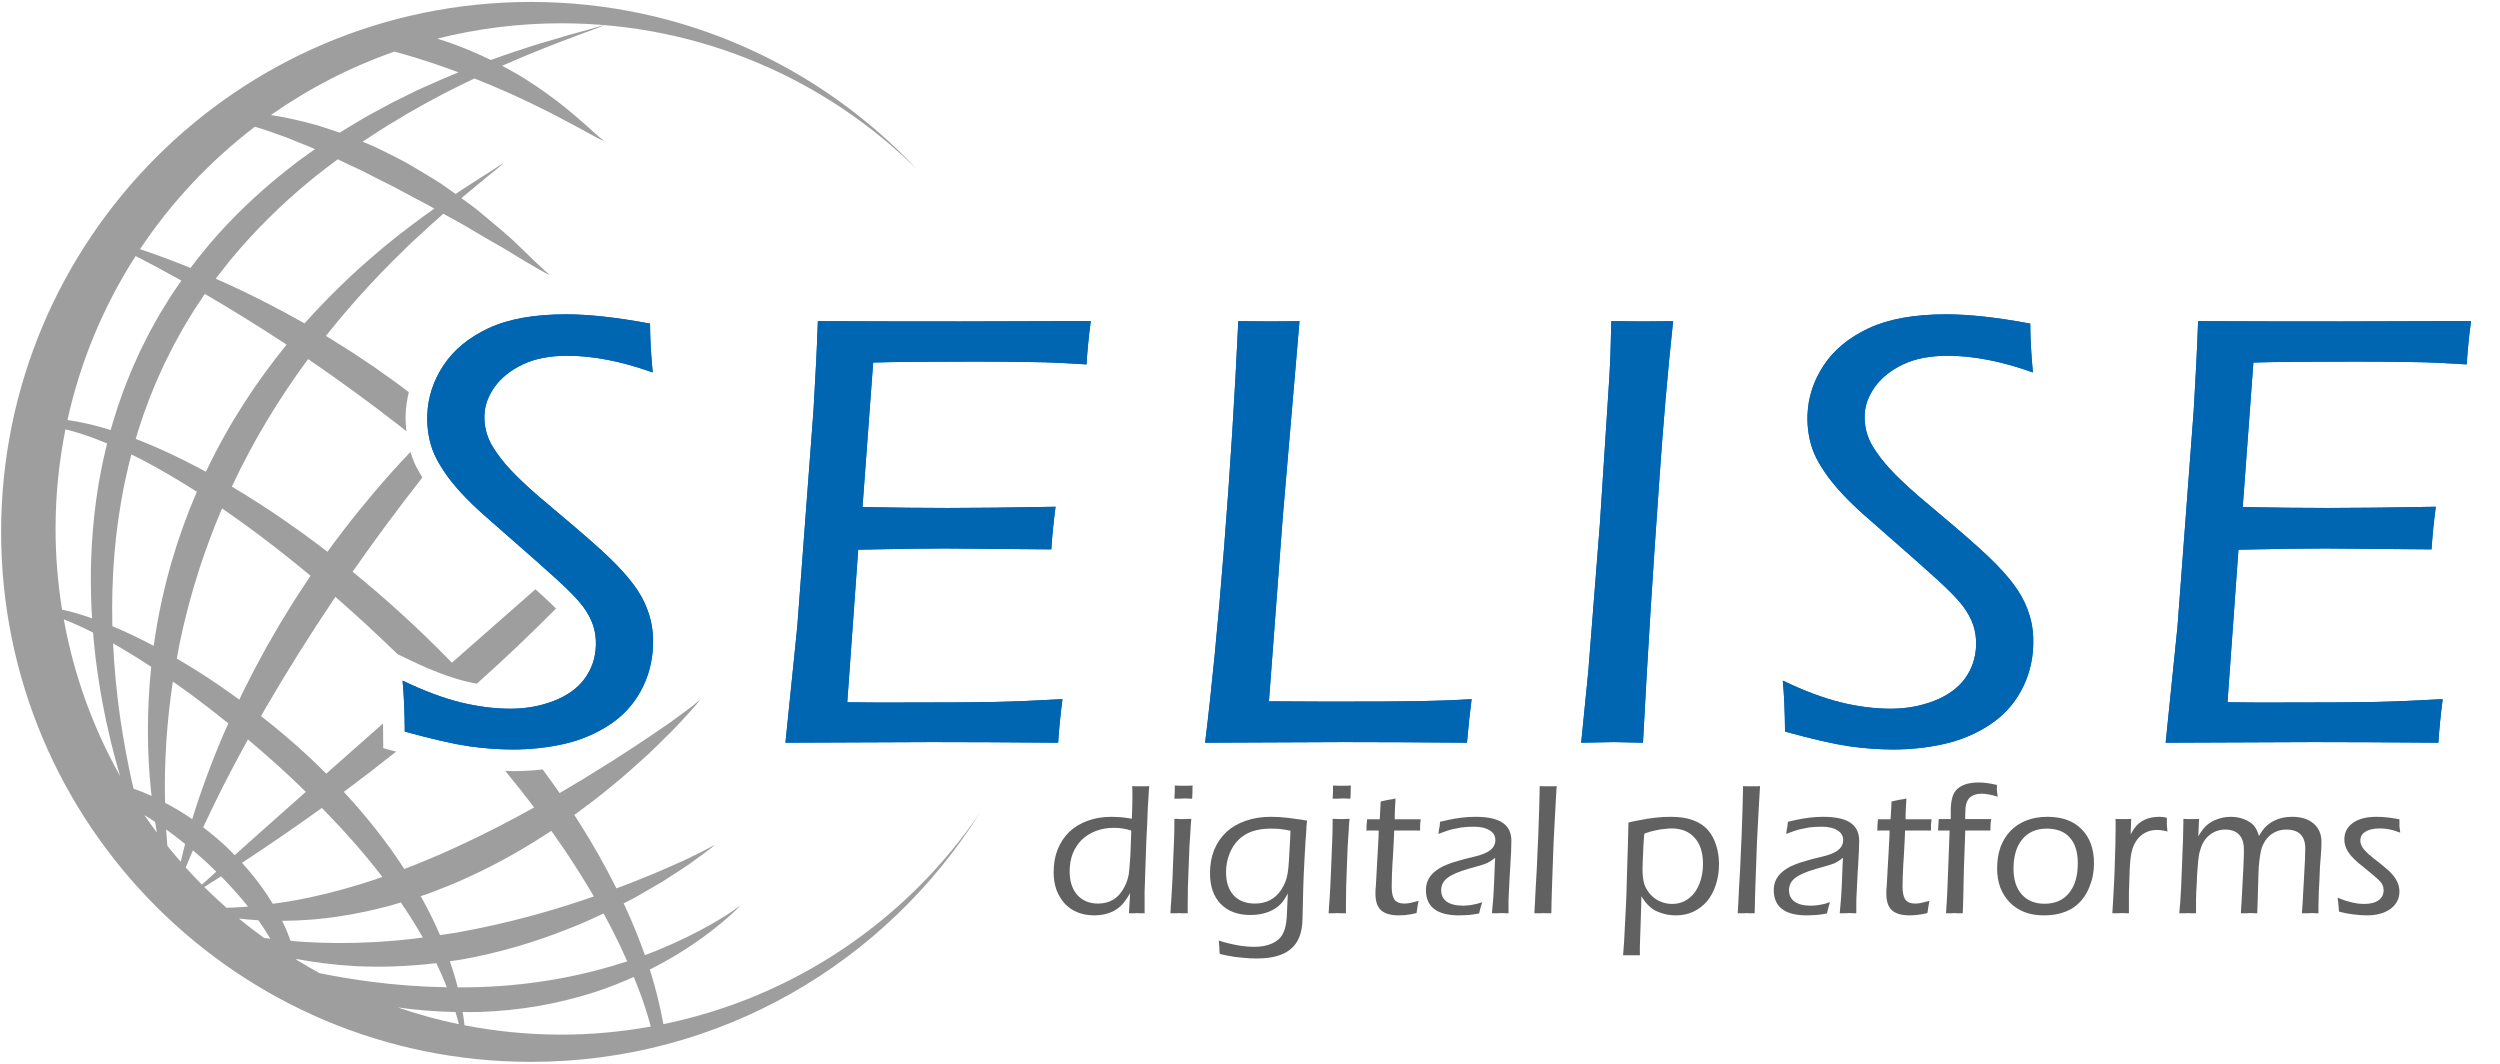 <svg xmlns="http://www.w3.org/2000/svg" width="94" height="40" viewBox="0 0 94 40" fill="none"><path d="M42.535 31.228C42.392 31.185 42.277 31.158 42.191 31.149C42.11 31.134 42.005 31.127 41.876 31.127C41.627 31.127 41.4 31.168 41.194 31.249C40.994 31.326 40.819 31.436 40.671 31.579C40.528 31.722 40.415 31.895 40.334 32.095C40.258 32.296 40.219 32.521 40.219 32.769C40.219 33.137 40.315 33.431 40.506 33.651C40.702 33.866 40.963 33.974 41.288 33.974C41.732 33.974 42.06 33.771 42.27 33.364C42.356 33.207 42.413 33.042 42.442 32.87C42.452 32.798 42.459 32.729 42.464 32.662C42.473 32.59 42.48 32.504 42.485 32.404C42.495 32.298 42.502 32.174 42.507 32.031C42.511 31.883 42.519 31.698 42.528 31.479L42.535 31.228ZM43.188 29.894C43.178 30.038 43.169 30.188 43.159 30.346C43.154 30.499 43.147 30.68 43.138 30.891C43.128 31.096 43.116 31.342 43.102 31.629C43.092 31.911 43.08 32.255 43.066 32.662C43.061 32.839 43.056 32.996 43.051 33.135C43.047 33.273 43.042 33.398 43.037 33.508C43.037 33.618 43.037 33.72 43.037 33.816C43.037 33.907 43.037 33.995 43.037 34.081V34.339H42.951C42.908 34.339 42.87 34.339 42.836 34.339C42.803 34.335 42.774 34.332 42.75 34.332C42.727 34.332 42.695 34.335 42.657 34.339C42.624 34.339 42.586 34.339 42.542 34.339H42.449L42.492 33.579C42.468 33.622 42.444 33.663 42.421 33.701C42.397 33.739 42.373 33.775 42.349 33.809C42.22 34.01 42.053 34.163 41.847 34.268C41.642 34.368 41.407 34.418 41.144 34.418C40.915 34.418 40.705 34.38 40.513 34.303C40.327 34.227 40.167 34.117 40.033 33.974C39.904 33.83 39.801 33.661 39.725 33.465C39.653 33.264 39.617 33.042 39.617 32.798C39.617 32.478 39.667 32.191 39.768 31.938C39.873 31.679 40.019 31.459 40.205 31.278C40.396 31.096 40.626 30.958 40.893 30.862C41.161 30.762 41.46 30.712 41.79 30.712C41.857 30.712 41.916 30.714 41.969 30.719C42.026 30.719 42.084 30.721 42.141 30.726C42.198 30.731 42.258 30.738 42.32 30.747C42.387 30.757 42.466 30.769 42.557 30.783C42.566 30.625 42.571 30.494 42.571 30.389C42.576 30.279 42.578 30.155 42.578 30.016V29.751L42.571 29.557L42.672 29.564H42.901H43.123L43.209 29.557L43.188 29.894Z" fill="#616161"></path><path d="M44.794 30.79C44.785 30.876 44.778 30.953 44.773 31.02C44.773 31.082 44.77 31.134 44.766 31.177C44.751 31.364 44.737 31.581 44.723 31.83C44.713 32.074 44.704 32.327 44.694 32.59C44.684 32.848 44.675 33.104 44.665 33.357C44.661 33.606 44.658 33.825 44.658 34.017V34.339H44.558C44.515 34.339 44.474 34.339 44.436 34.339C44.403 34.335 44.369 34.332 44.336 34.332C44.312 34.332 44.281 34.335 44.242 34.339C44.204 34.339 44.159 34.339 44.106 34.339H44.006C44.015 34.249 44.02 34.17 44.02 34.103C44.025 34.036 44.03 33.978 44.034 33.931C44.044 33.768 44.056 33.567 44.07 33.328C44.085 33.089 44.097 32.81 44.106 32.49C44.12 32.16 44.132 31.873 44.142 31.629C44.151 31.385 44.156 31.18 44.156 31.013V30.79H44.257C44.304 30.79 44.345 30.793 44.379 30.797C44.417 30.797 44.448 30.797 44.472 30.797C44.496 30.797 44.524 30.797 44.558 30.797C44.596 30.793 44.642 30.79 44.694 30.79H44.794ZM44.837 29.622V29.779L44.83 29.93L44.823 30.03H44.744C44.706 30.026 44.665 30.023 44.622 30.023C44.579 30.023 44.539 30.023 44.501 30.023C44.462 30.023 44.422 30.026 44.379 30.03C44.336 30.03 44.292 30.03 44.249 30.03H44.156L44.163 29.916C44.168 29.873 44.171 29.822 44.171 29.765C44.171 29.708 44.171 29.66 44.171 29.622V29.536C44.252 29.536 44.314 29.538 44.357 29.543C44.405 29.543 44.462 29.543 44.529 29.543C44.596 29.543 44.649 29.543 44.687 29.543C44.725 29.538 44.778 29.536 44.845 29.536L44.837 29.622Z" fill="#616161"></path><path d="M48.522 31.235C48.355 31.201 48.221 31.18 48.121 31.17C48.025 31.161 47.913 31.156 47.784 31.156C47.511 31.156 47.275 31.192 47.074 31.264C46.878 31.331 46.706 31.438 46.558 31.586C46.414 31.73 46.302 31.909 46.221 32.124C46.139 32.334 46.099 32.556 46.099 32.791C46.099 33.163 46.194 33.455 46.386 33.665C46.577 33.871 46.844 33.974 47.189 33.974C47.619 33.974 47.949 33.799 48.178 33.45C48.235 33.359 48.283 33.269 48.321 33.178C48.36 33.087 48.391 32.975 48.415 32.841C48.438 32.702 48.455 32.535 48.465 32.339C48.479 32.138 48.493 31.883 48.508 31.572L48.522 31.235ZM49.146 30.855C49.136 30.936 49.129 31.008 49.124 31.07C49.124 31.132 49.122 31.185 49.117 31.228C49.103 31.376 49.081 31.71 49.053 32.231C49.038 32.528 49.026 32.772 49.017 32.963C49.012 33.149 49.007 33.285 49.003 33.371L48.974 34.562C48.964 35.073 48.819 35.446 48.536 35.68C48.259 35.919 47.831 36.039 47.253 36.039C47.162 36.039 47.072 36.036 46.981 36.032C46.895 36.027 46.806 36.02 46.715 36.01C46.639 36.005 46.57 35.998 46.508 35.988C46.445 35.984 46.381 35.974 46.314 35.96C46.252 35.95 46.185 35.938 46.113 35.924C46.041 35.91 45.958 35.891 45.862 35.867L45.855 35.795C45.85 35.747 45.848 35.709 45.848 35.68C45.848 35.651 45.848 35.632 45.848 35.623C45.848 35.613 45.846 35.594 45.841 35.565C45.841 35.537 45.838 35.496 45.834 35.444L45.826 35.365C45.893 35.384 45.948 35.401 45.991 35.415C46.039 35.429 46.082 35.441 46.12 35.451C46.498 35.551 46.842 35.601 47.153 35.601C47.411 35.601 47.633 35.561 47.82 35.479C48.006 35.398 48.14 35.283 48.221 35.135C48.255 35.073 48.283 35.006 48.307 34.934C48.331 34.863 48.35 34.772 48.364 34.662C48.379 34.552 48.388 34.413 48.393 34.246C48.403 34.074 48.412 33.857 48.422 33.594C48.369 33.694 48.321 33.775 48.278 33.837C48.154 34.019 47.982 34.16 47.762 34.261C47.542 34.356 47.294 34.404 47.017 34.404C46.543 34.404 46.17 34.265 45.898 33.988C45.63 33.711 45.496 33.326 45.496 32.834C45.496 32.509 45.549 32.215 45.654 31.952C45.764 31.689 45.917 31.467 46.113 31.285C46.314 31.099 46.555 30.958 46.837 30.862C47.119 30.762 47.437 30.712 47.791 30.712C47.996 30.712 48.221 30.726 48.465 30.755C48.517 30.759 48.568 30.766 48.615 30.776C48.663 30.781 48.711 30.788 48.759 30.797C48.811 30.802 48.869 30.809 48.931 30.819C48.993 30.829 49.065 30.84 49.146 30.855Z" fill="#616161"></path><path d="M50.744 30.79C50.734 30.876 50.727 30.953 50.722 31.02C50.722 31.082 50.72 31.134 50.715 31.177C50.701 31.364 50.686 31.581 50.672 31.83C50.663 32.074 50.653 32.327 50.643 32.59C50.634 32.848 50.624 33.104 50.615 33.357C50.61 33.606 50.608 33.825 50.608 34.017V34.339H50.507C50.464 34.339 50.423 34.339 50.385 34.339C50.352 34.335 50.318 34.332 50.285 34.332C50.261 34.332 50.23 34.335 50.192 34.339C50.154 34.339 50.108 34.339 50.056 34.339H49.955C49.965 34.249 49.969 34.17 49.969 34.103C49.974 34.036 49.979 33.978 49.984 33.931C49.993 33.768 50.005 33.567 50.02 33.328C50.034 33.089 50.046 32.81 50.056 32.49C50.07 32.16 50.082 31.873 50.091 31.629C50.101 31.385 50.106 31.18 50.106 31.013V30.79H50.206C50.254 30.79 50.294 30.793 50.328 30.797C50.366 30.797 50.397 30.797 50.421 30.797C50.445 30.797 50.474 30.797 50.507 30.797C50.545 30.793 50.591 30.79 50.643 30.79H50.744ZM50.787 29.622V29.779L50.78 29.93L50.773 30.03H50.694C50.655 30.026 50.615 30.023 50.572 30.023C50.529 30.023 50.488 30.023 50.45 30.023C50.412 30.023 50.371 30.026 50.328 30.03C50.285 30.03 50.242 30.03 50.199 30.03H50.106L50.113 29.916C50.118 29.873 50.12 29.822 50.12 29.765C50.12 29.708 50.12 29.66 50.12 29.622V29.536C50.201 29.536 50.263 29.538 50.306 29.543C50.354 29.543 50.412 29.543 50.478 29.543C50.545 29.543 50.598 29.543 50.636 29.543C50.675 29.538 50.727 29.536 50.794 29.536L50.787 29.622Z" fill="#616161"></path><path d="M53.418 30.805C53.408 30.891 53.401 30.962 53.396 31.02C53.396 31.077 53.396 31.146 53.396 31.228H52.421L52.414 31.45L52.378 32.153L52.356 32.475C52.347 32.647 52.34 32.803 52.335 32.941C52.33 33.08 52.328 33.204 52.328 33.314V33.35C52.328 33.57 52.364 33.73 52.435 33.83C52.512 33.926 52.634 33.974 52.801 33.974C52.877 33.974 52.949 33.967 53.016 33.952C53.088 33.938 53.195 33.912 53.339 33.873C53.324 33.945 53.312 34.007 53.303 34.06C53.298 34.108 53.288 34.172 53.274 34.253L53.26 34.332C53.183 34.351 53.117 34.366 53.059 34.375C53.007 34.385 52.954 34.392 52.901 34.397C52.854 34.406 52.806 34.411 52.758 34.411C52.71 34.416 52.658 34.418 52.6 34.418C52.294 34.418 52.07 34.354 51.926 34.225C51.788 34.096 51.718 33.892 51.718 33.615C51.718 33.577 51.718 33.532 51.718 33.479C51.723 33.426 51.728 33.364 51.733 33.293L51.776 32.511L51.797 32.153L51.833 31.471L51.84 31.228H51.374C51.384 31.161 51.386 31.108 51.381 31.07C51.381 31.027 51.386 30.965 51.396 30.884L51.403 30.805H51.876C51.886 30.709 51.89 30.635 51.89 30.582C51.895 30.525 51.9 30.441 51.905 30.331L51.912 30.138L52.005 30.116C52.058 30.102 52.101 30.093 52.134 30.088C52.172 30.078 52.208 30.071 52.242 30.066C52.275 30.061 52.309 30.057 52.342 30.052C52.38 30.042 52.423 30.033 52.471 30.023L52.464 30.174L52.45 30.403L52.443 30.633V30.805H53.418Z" fill="#616161"></path><path d="M56.828 31.615C56.828 31.816 56.813 32.148 56.785 32.611C56.775 32.712 56.768 32.829 56.763 32.963C56.758 33.092 56.751 33.235 56.742 33.393C56.737 33.503 56.732 33.596 56.727 33.673C56.727 33.749 56.725 33.821 56.72 33.888C56.72 33.955 56.72 34.024 56.72 34.096C56.72 34.163 56.72 34.244 56.72 34.339H56.634C56.596 34.335 56.557 34.332 56.519 34.332C56.486 34.332 56.45 34.332 56.412 34.332C56.378 34.332 56.342 34.335 56.304 34.339C56.266 34.339 56.225 34.339 56.182 34.339H56.096C56.106 34.215 56.115 34.108 56.125 34.017C56.135 33.926 56.142 33.84 56.147 33.759C56.151 33.677 56.156 33.599 56.161 33.522C56.166 33.441 56.17 33.35 56.175 33.25L56.204 32.525L56.218 32.253C56.161 32.296 56.108 32.334 56.06 32.368C56.017 32.396 55.972 32.423 55.924 32.447C55.881 32.466 55.831 32.485 55.774 32.504C55.716 32.523 55.647 32.544 55.566 32.568L55.207 32.669C54.839 32.774 54.576 32.889 54.419 33.013C54.266 33.133 54.189 33.285 54.189 33.472C54.189 33.658 54.258 33.802 54.397 33.902C54.54 34.002 54.744 34.053 55.007 34.053C55.069 34.053 55.126 34.05 55.178 34.045C55.231 34.041 55.284 34.033 55.336 34.024C55.394 34.014 55.453 34.002 55.516 33.988C55.578 33.969 55.649 33.947 55.731 33.923C55.712 33.981 55.695 34.036 55.68 34.088C55.666 34.136 55.649 34.201 55.63 34.282L55.616 34.347C55.535 34.361 55.463 34.373 55.401 34.382C55.339 34.392 55.279 34.399 55.222 34.404C55.169 34.409 55.114 34.411 55.057 34.411C54.999 34.416 54.935 34.418 54.863 34.418C54.031 34.418 53.615 34.1 53.615 33.465C53.615 33.207 53.711 32.989 53.902 32.812C53.969 32.75 54.043 32.695 54.125 32.647C54.206 32.595 54.304 32.547 54.419 32.504C54.533 32.456 54.669 32.411 54.827 32.368C54.985 32.32 55.178 32.27 55.408 32.217C55.7 32.15 55.907 32.067 56.032 31.966C56.161 31.866 56.225 31.739 56.225 31.586C56.225 31.428 56.154 31.307 56.01 31.221C55.867 31.13 55.666 31.084 55.408 31.084C55.331 31.084 55.255 31.087 55.178 31.091C55.102 31.096 55.023 31.103 54.942 31.113C54.861 31.127 54.789 31.142 54.727 31.156C54.665 31.166 54.6 31.18 54.533 31.199C54.471 31.218 54.404 31.24 54.333 31.264C54.261 31.287 54.177 31.319 54.082 31.357C54.086 31.338 54.089 31.323 54.089 31.314C54.089 31.299 54.091 31.287 54.096 31.278C54.101 31.254 54.103 31.23 54.103 31.206C54.108 31.177 54.113 31.151 54.117 31.127C54.127 31.118 54.134 31.065 54.139 30.97L54.146 30.898C54.213 30.884 54.268 30.872 54.311 30.862C54.359 30.852 54.399 30.843 54.433 30.833C54.801 30.752 55.148 30.712 55.472 30.712C55.936 30.712 56.278 30.786 56.498 30.934C56.718 31.082 56.828 31.309 56.828 31.615Z" fill="#616161"></path><path d="M58.509 29.916C58.5 30.097 58.49 30.269 58.481 30.432C58.471 30.59 58.462 30.769 58.452 30.97C58.443 31.166 58.431 31.397 58.416 31.665C58.407 31.928 58.395 32.253 58.38 32.64C58.371 32.946 58.361 33.209 58.352 33.429C58.347 33.649 58.342 33.828 58.337 33.967L58.33 34.339H58.244C58.201 34.339 58.16 34.339 58.122 34.339C58.089 34.335 58.058 34.332 58.029 34.332C58.015 34.332 57.988 34.335 57.95 34.339C57.912 34.339 57.859 34.339 57.792 34.339H57.692L57.714 33.952C57.723 33.79 57.733 33.601 57.742 33.386C57.757 33.166 57.771 32.915 57.785 32.633C57.8 32.327 57.812 32.047 57.821 31.794C57.835 31.541 57.845 31.307 57.85 31.091C57.859 30.876 57.867 30.673 57.871 30.482C57.876 30.291 57.881 30.1 57.886 29.908L57.893 29.557L58 29.564H58.215H58.438L58.531 29.557L58.509 29.916Z" fill="#616161"></path><path d="M64.032 32.475C64.032 32.055 63.927 31.73 63.717 31.5C63.511 31.266 63.222 31.149 62.849 31.149C62.782 31.149 62.715 31.154 62.648 31.163C62.581 31.168 62.512 31.175 62.44 31.185C62.33 31.204 62.235 31.223 62.154 31.242C62.077 31.261 61.969 31.295 61.831 31.342C61.817 31.438 61.809 31.507 61.809 31.55C61.805 31.603 61.8 31.672 61.795 31.758C61.79 31.844 61.785 31.952 61.781 32.081C61.766 32.368 61.759 32.571 61.759 32.69C61.759 32.92 61.783 33.109 61.831 33.257C61.883 33.405 61.967 33.539 62.082 33.658C62.182 33.763 62.302 33.845 62.44 33.902C62.579 33.959 62.722 33.988 62.87 33.988C63.043 33.988 63.2 33.952 63.344 33.88C63.487 33.804 63.609 33.701 63.709 33.572C63.81 33.438 63.889 33.278 63.946 33.092C64.003 32.905 64.032 32.7 64.032 32.475ZM64.634 32.49C64.634 32.776 64.594 33.039 64.512 33.278C64.436 33.513 64.326 33.716 64.183 33.888C64.039 34.055 63.867 34.186 63.666 34.282C63.47 34.373 63.253 34.418 63.014 34.418C62.823 34.418 62.641 34.39 62.469 34.332C62.383 34.303 62.306 34.273 62.24 34.239C62.178 34.206 62.118 34.165 62.06 34.117C62.003 34.069 61.946 34.012 61.888 33.945C61.836 33.878 61.778 33.797 61.716 33.701L61.709 34.031L61.688 34.741L61.659 35.573V35.917H61.35H61.128H61.028C61.042 35.735 61.054 35.577 61.064 35.444C61.073 35.31 61.081 35.176 61.085 35.042C61.095 34.913 61.102 34.772 61.107 34.619C61.116 34.466 61.126 34.28 61.135 34.06C61.15 33.782 61.159 33.513 61.164 33.25C61.174 32.982 61.181 32.729 61.186 32.49C61.195 32.246 61.202 32.023 61.207 31.823C61.212 31.617 61.217 31.438 61.221 31.285L61.229 30.927C61.3 30.907 61.362 30.893 61.415 30.884C61.472 30.874 61.52 30.864 61.559 30.855C61.812 30.802 62.034 30.766 62.225 30.747C62.421 30.723 62.62 30.712 62.82 30.712C63.155 30.712 63.435 30.755 63.659 30.84C63.889 30.922 64.08 31.051 64.233 31.228C64.357 31.371 64.455 31.555 64.527 31.78C64.599 32 64.634 32.236 64.634 32.49Z" fill="#616161"></path><path d="M66.156 29.916C66.146 30.097 66.136 30.269 66.127 30.432C66.117 30.59 66.108 30.769 66.098 30.97C66.089 31.166 66.077 31.397 66.062 31.665C66.053 31.928 66.041 32.253 66.027 32.64C66.017 32.946 66.007 33.209 65.998 33.429C65.993 33.649 65.988 33.828 65.984 33.967L65.976 34.339H65.89C65.847 34.339 65.807 34.339 65.768 34.339C65.735 34.335 65.704 34.332 65.675 34.332C65.661 34.332 65.635 34.335 65.596 34.339C65.558 34.339 65.506 34.339 65.439 34.339H65.338L65.36 33.952C65.369 33.79 65.379 33.601 65.388 33.386C65.403 33.166 65.417 32.915 65.431 32.633C65.446 32.327 65.458 32.047 65.467 31.794C65.482 31.541 65.491 31.307 65.496 31.091C65.506 30.876 65.513 30.673 65.517 30.482C65.522 30.291 65.527 30.1 65.532 29.908L65.539 29.557L65.647 29.564H65.862H66.084L66.177 29.557L66.156 29.916Z" fill="#616161"></path><path d="M69.905 31.615C69.905 31.816 69.891 32.148 69.862 32.611C69.853 32.712 69.845 32.829 69.841 32.963C69.836 33.092 69.829 33.235 69.819 33.393C69.814 33.503 69.809 33.596 69.805 33.673C69.805 33.749 69.802 33.821 69.797 33.888C69.797 33.955 69.797 34.024 69.797 34.096C69.797 34.163 69.797 34.244 69.797 34.339H69.712C69.673 34.335 69.635 34.332 69.597 34.332C69.563 34.332 69.528 34.332 69.489 34.332C69.456 34.332 69.42 34.335 69.382 34.339C69.343 34.339 69.303 34.339 69.26 34.339H69.174C69.183 34.215 69.193 34.108 69.202 34.017C69.212 33.926 69.219 33.84 69.224 33.759C69.229 33.677 69.234 33.599 69.238 33.522C69.243 33.441 69.248 33.35 69.253 33.25L69.281 32.525L69.296 32.253C69.238 32.296 69.186 32.334 69.138 32.368C69.095 32.396 69.049 32.423 69.002 32.447C68.959 32.466 68.909 32.485 68.851 32.504C68.794 32.523 68.724 32.544 68.643 32.568L68.285 32.669C67.917 32.774 67.654 32.889 67.496 33.013C67.343 33.133 67.267 33.285 67.267 33.472C67.267 33.658 67.336 33.802 67.475 33.902C67.618 34.002 67.821 34.053 68.084 34.053C68.146 34.053 68.203 34.05 68.256 34.045C68.309 34.041 68.361 34.033 68.414 34.024C68.471 34.014 68.531 34.002 68.593 33.988C68.655 33.969 68.727 33.947 68.808 33.923C68.789 33.981 68.772 34.036 68.758 34.088C68.744 34.136 68.727 34.201 68.708 34.282L68.693 34.347C68.612 34.361 68.54 34.373 68.478 34.382C68.416 34.392 68.356 34.399 68.299 34.404C68.246 34.409 68.192 34.411 68.134 34.411C68.077 34.416 68.012 34.418 67.941 34.418C67.109 34.418 66.693 34.1 66.693 33.465C66.693 33.207 66.789 32.989 66.98 32.812C67.047 32.75 67.121 32.695 67.202 32.647C67.283 32.595 67.381 32.547 67.496 32.504C67.611 32.456 67.747 32.411 67.905 32.368C68.062 32.32 68.256 32.27 68.485 32.217C68.777 32.15 68.985 32.067 69.109 31.966C69.238 31.866 69.303 31.739 69.303 31.586C69.303 31.428 69.231 31.307 69.088 31.221C68.944 31.13 68.744 31.084 68.485 31.084C68.409 31.084 68.332 31.087 68.256 31.091C68.18 31.096 68.101 31.103 68.019 31.113C67.938 31.127 67.866 31.142 67.804 31.156C67.742 31.166 67.678 31.18 67.611 31.199C67.549 31.218 67.482 31.24 67.41 31.264C67.338 31.287 67.255 31.319 67.159 31.357C67.164 31.338 67.166 31.323 67.166 31.314C67.166 31.299 67.169 31.287 67.173 31.278C67.178 31.254 67.18 31.23 67.18 31.206C67.185 31.177 67.19 31.151 67.195 31.127C67.204 31.118 67.212 31.065 67.216 30.97L67.224 30.898C67.29 30.884 67.345 30.872 67.388 30.862C67.436 30.852 67.477 30.843 67.51 30.833C67.878 30.752 68.225 30.712 68.55 30.712C69.014 30.712 69.355 30.786 69.575 30.934C69.795 31.082 69.905 31.309 69.905 31.615Z" fill="#616161"></path><path d="M72.626 30.805C72.617 30.891 72.61 30.962 72.605 31.02C72.605 31.077 72.605 31.146 72.605 31.228H71.63L71.623 31.45L71.587 32.153L71.565 32.475C71.556 32.647 71.549 32.803 71.544 32.941C71.539 33.08 71.537 33.204 71.537 33.314V33.35C71.537 33.57 71.573 33.73 71.644 33.83C71.721 33.926 71.843 33.974 72.01 33.974C72.086 33.974 72.158 33.967 72.225 33.952C72.297 33.938 72.404 33.912 72.548 33.873C72.533 33.945 72.521 34.007 72.512 34.06C72.507 34.108 72.497 34.172 72.483 34.253L72.469 34.332C72.392 34.351 72.325 34.366 72.268 34.375C72.215 34.385 72.163 34.392 72.11 34.397C72.062 34.406 72.015 34.411 71.967 34.411C71.919 34.416 71.867 34.418 71.809 34.418C71.503 34.418 71.279 34.354 71.135 34.225C70.996 34.096 70.927 33.892 70.927 33.615C70.927 33.577 70.927 33.532 70.927 33.479C70.932 33.426 70.937 33.364 70.942 33.293L70.985 32.511L71.006 32.153L71.042 31.471L71.049 31.228H70.583C70.593 31.161 70.595 31.108 70.59 31.07C70.59 31.027 70.595 30.965 70.605 30.884L70.612 30.805H71.085C71.094 30.709 71.099 30.635 71.099 30.582C71.104 30.525 71.109 30.441 71.114 30.331L71.121 30.138L71.214 30.116C71.267 30.102 71.31 30.093 71.343 30.088C71.381 30.078 71.417 30.071 71.451 30.066C71.484 30.061 71.517 30.057 71.551 30.052C71.589 30.042 71.632 30.033 71.68 30.023L71.673 30.174L71.659 30.403L71.651 30.633V30.805H72.626Z" fill="#616161"></path><path d="M75.112 29.959C74.987 29.916 74.88 29.887 74.789 29.873C74.698 29.854 74.607 29.844 74.516 29.844C74.311 29.844 74.156 29.896 74.05 30.002C73.993 30.064 73.953 30.14 73.929 30.231C73.905 30.317 73.893 30.456 73.893 30.647V30.797H74.868C74.858 30.855 74.851 30.915 74.846 30.977C74.841 31.034 74.839 31.099 74.839 31.17V31.228H73.893L73.885 31.493L73.843 32.662L73.814 33.952L73.799 34.339H73.706C73.663 34.339 73.623 34.339 73.584 34.339C73.551 34.335 73.517 34.332 73.484 34.332C73.455 34.332 73.422 34.335 73.384 34.339C73.35 34.339 73.31 34.339 73.262 34.339H73.169C73.178 34.249 73.183 34.172 73.183 34.11C73.188 34.043 73.192 33.986 73.197 33.938C73.212 33.694 73.226 33.371 73.24 32.97C73.259 32.568 73.278 32.062 73.298 31.45L73.305 31.228H72.867C72.877 31.175 72.882 31.111 72.882 31.034C72.886 30.958 72.891 30.879 72.896 30.797H73.348V30.654C73.348 30.554 73.348 30.47 73.348 30.403C73.353 30.331 73.357 30.272 73.362 30.224C73.367 30.171 73.374 30.126 73.384 30.088C73.393 30.045 73.403 30.004 73.412 29.966C73.465 29.789 73.573 29.655 73.735 29.564C73.902 29.469 74.12 29.421 74.387 29.421C74.497 29.421 74.6 29.428 74.696 29.442C74.796 29.452 74.925 29.476 75.083 29.514C75.083 29.595 75.083 29.662 75.083 29.715C75.088 29.763 75.095 29.82 75.104 29.887L75.112 29.959Z" fill="#616161"></path><path d="M78.125 32.461C78.125 32.035 78.024 31.713 77.823 31.493C77.627 31.268 77.338 31.156 76.956 31.156C76.564 31.156 76.258 31.29 76.038 31.558C75.818 31.82 75.708 32.191 75.708 32.669C75.708 33.075 75.811 33.395 76.017 33.63C76.227 33.864 76.514 33.981 76.877 33.981C77.269 33.981 77.575 33.847 77.795 33.579C78.015 33.312 78.125 32.939 78.125 32.461ZM78.734 32.468C78.734 32.779 78.677 33.073 78.562 33.35C78.275 34.062 77.702 34.418 76.841 34.418C76.578 34.418 76.339 34.378 76.124 34.296C75.909 34.21 75.725 34.091 75.572 33.938C75.419 33.78 75.3 33.594 75.214 33.379C75.132 33.163 75.092 32.922 75.092 32.654C75.092 32.353 75.135 32.083 75.221 31.844C75.312 31.605 75.438 31.402 75.601 31.235C75.763 31.068 75.962 30.939 76.196 30.848C76.43 30.757 76.693 30.712 76.985 30.712C77.534 30.712 77.962 30.867 78.268 31.177C78.579 31.488 78.734 31.918 78.734 32.468Z" fill="#616161"></path><path d="M81.496 31.264C81.4 31.24 81.328 31.225 81.281 31.221C81.233 31.211 81.175 31.206 81.109 31.206C80.879 31.206 80.681 31.273 80.513 31.407C80.351 31.541 80.236 31.725 80.169 31.959C80.136 32.069 80.112 32.205 80.098 32.368C80.088 32.468 80.081 32.583 80.076 32.712C80.071 32.841 80.067 32.98 80.062 33.128C80.057 33.271 80.052 33.422 80.047 33.579C80.047 33.732 80.047 33.883 80.047 34.031V34.339H79.961C79.923 34.335 79.885 34.332 79.847 34.332C79.813 34.332 79.78 34.332 79.746 34.332C79.708 34.332 79.67 34.335 79.632 34.339C79.598 34.339 79.56 34.339 79.517 34.339H79.424L79.445 33.995C79.46 33.737 79.474 33.477 79.488 33.214C79.502 32.951 79.512 32.7 79.517 32.461C79.526 32.217 79.534 31.992 79.538 31.787C79.543 31.577 79.546 31.393 79.546 31.235V30.79C79.617 30.795 79.672 30.797 79.71 30.797C79.749 30.797 79.792 30.797 79.84 30.797C79.892 30.797 79.935 30.797 79.969 30.797C80.007 30.797 80.062 30.795 80.133 30.79L80.112 31.371C80.136 31.328 80.16 31.287 80.184 31.249C80.207 31.211 80.231 31.175 80.255 31.142C80.461 30.855 80.774 30.712 81.195 30.712C81.247 30.712 81.29 30.714 81.324 30.719C81.357 30.723 81.407 30.733 81.474 30.747C81.474 30.843 81.474 30.919 81.474 30.977C81.474 31.029 81.479 31.099 81.489 31.185L81.496 31.264Z" fill="#616161"></path><path d="M87.288 31.665C87.288 31.727 87.286 31.804 87.281 31.895C87.276 31.985 87.269 32.09 87.26 32.21C87.25 32.306 87.241 32.43 87.231 32.583C87.226 32.731 87.219 32.905 87.21 33.106C87.2 33.269 87.193 33.403 87.188 33.508C87.188 33.613 87.186 33.708 87.181 33.794C87.181 33.88 87.178 33.964 87.174 34.045C87.174 34.127 87.174 34.225 87.174 34.339H87.088C87.049 34.335 87.013 34.332 86.98 34.332C86.951 34.332 86.92 34.332 86.887 34.332C86.849 34.332 86.81 34.335 86.772 34.339C86.734 34.339 86.693 34.339 86.65 34.339H86.55C86.559 34.229 86.567 34.136 86.571 34.06C86.576 33.978 86.581 33.897 86.586 33.816C86.591 33.735 86.595 33.646 86.6 33.551C86.605 33.45 86.612 33.324 86.622 33.171L86.665 32.361C86.669 32.279 86.672 32.2 86.672 32.124C86.677 32.047 86.679 31.976 86.679 31.909C86.679 31.431 86.44 31.192 85.962 31.192C85.795 31.192 85.642 31.23 85.503 31.307C85.369 31.378 85.257 31.483 85.166 31.622C85.123 31.694 85.085 31.77 85.051 31.852C85.023 31.933 84.999 32.035 84.98 32.16C84.961 32.279 84.944 32.423 84.93 32.59C84.92 32.757 84.913 32.963 84.908 33.207L84.886 33.988L84.872 34.339H84.786C84.748 34.335 84.71 34.332 84.671 34.332C84.638 34.332 84.605 34.332 84.571 34.332C84.542 34.332 84.509 34.335 84.471 34.339C84.437 34.339 84.397 34.339 84.349 34.339H84.256C84.26 34.234 84.265 34.148 84.27 34.081C84.279 34.01 84.284 33.938 84.284 33.866C84.289 33.79 84.294 33.704 84.299 33.608C84.303 33.508 84.311 33.376 84.32 33.214C84.334 32.975 84.344 32.786 84.349 32.647C84.353 32.509 84.358 32.399 84.363 32.318C84.368 32.231 84.37 32.164 84.37 32.117C84.37 32.064 84.37 32.004 84.37 31.938C84.37 31.694 84.311 31.51 84.191 31.385C84.072 31.256 83.897 31.192 83.668 31.192C83.453 31.192 83.261 31.256 83.094 31.385C82.927 31.515 82.81 31.691 82.743 31.916C82.719 31.983 82.7 32.055 82.685 32.131C82.671 32.208 82.659 32.296 82.65 32.396C82.64 32.497 82.63 32.614 82.621 32.748C82.611 32.877 82.604 33.03 82.599 33.207C82.59 33.345 82.583 33.462 82.578 33.558C82.578 33.649 82.575 33.735 82.571 33.816C82.571 33.892 82.571 33.971 82.571 34.053C82.571 34.129 82.571 34.225 82.571 34.339H82.47C82.427 34.339 82.387 34.339 82.348 34.339C82.315 34.335 82.286 34.332 82.262 34.332C82.234 34.332 82.2 34.335 82.162 34.339C82.129 34.339 82.088 34.339 82.04 34.339H81.94C81.954 34.182 81.966 34.048 81.976 33.938C81.985 33.823 81.992 33.704 81.997 33.579C82.007 33.455 82.014 33.307 82.019 33.135C82.028 32.963 82.038 32.736 82.047 32.454C82.057 32.205 82.064 32.007 82.069 31.859C82.078 31.706 82.083 31.574 82.083 31.464C82.088 31.354 82.09 31.252 82.09 31.156C82.095 31.056 82.097 30.934 82.097 30.79C82.164 30.795 82.217 30.797 82.255 30.797C82.293 30.797 82.341 30.797 82.399 30.797C82.451 30.797 82.497 30.797 82.535 30.797C82.573 30.797 82.623 30.795 82.685 30.79L82.657 31.443C82.719 31.338 82.776 31.252 82.829 31.185C82.939 31.037 83.087 30.922 83.273 30.84C83.465 30.755 83.668 30.712 83.883 30.712C84.112 30.712 84.32 30.762 84.507 30.862C84.626 30.924 84.714 30.996 84.772 31.077C84.834 31.154 84.889 31.273 84.937 31.436C84.961 31.397 84.982 31.361 85.001 31.328C85.02 31.295 85.04 31.266 85.059 31.242C85.173 31.075 85.326 30.946 85.517 30.855C85.713 30.759 85.933 30.712 86.177 30.712C86.521 30.712 86.791 30.795 86.987 30.962C87.188 31.13 87.288 31.364 87.288 31.665Z" fill="#616161"></path><path d="M90.248 31.307C90.094 31.249 89.961 31.209 89.846 31.185C89.736 31.161 89.617 31.149 89.487 31.149C89.253 31.149 89.072 31.189 88.943 31.271C88.814 31.347 88.749 31.459 88.749 31.608C88.749 31.756 88.833 31.906 89 32.059C89.019 32.078 89.038 32.098 89.057 32.117C89.076 32.131 89.1 32.15 89.129 32.174C89.158 32.198 89.194 32.229 89.237 32.267C89.284 32.301 89.344 32.346 89.416 32.404C89.607 32.556 89.743 32.671 89.825 32.748C90.087 32.992 90.219 33.25 90.219 33.522C90.219 33.79 90.106 34.007 89.882 34.175C89.657 34.337 89.361 34.418 88.993 34.418C88.94 34.418 88.876 34.416 88.799 34.411C88.723 34.406 88.646 34.399 88.57 34.39C88.503 34.385 88.445 34.378 88.398 34.368C88.35 34.363 88.302 34.356 88.254 34.347C88.211 34.337 88.166 34.327 88.118 34.318C88.07 34.303 88.013 34.289 87.946 34.275L87.939 34.189L87.924 34.002L87.903 33.823L87.896 33.752C88.034 33.809 88.142 33.849 88.218 33.873C88.3 33.897 88.391 33.921 88.491 33.945C88.625 33.974 88.758 33.988 88.892 33.988C89.122 33.988 89.301 33.943 89.43 33.852C89.559 33.761 89.624 33.634 89.624 33.472C89.624 33.338 89.576 33.223 89.48 33.128C89.442 33.089 89.399 33.049 89.351 33.006C89.303 32.963 89.239 32.908 89.158 32.841L88.921 32.647C88.811 32.561 88.723 32.49 88.656 32.432C88.589 32.37 88.534 32.318 88.491 32.275C88.261 32.045 88.147 31.808 88.147 31.565C88.147 31.302 88.254 31.094 88.469 30.941C88.684 30.788 88.978 30.712 89.351 30.712C89.48 30.712 89.612 30.719 89.746 30.733C89.879 30.747 90.037 30.771 90.219 30.805V30.876C90.219 30.948 90.219 31.013 90.219 31.07C90.224 31.122 90.231 31.177 90.24 31.235L90.248 31.307Z" fill="#616161"></path><path fill-rule="evenodd" clip-rule="evenodd" d="M15.22 27.507C15.215 26.772 15.188 26.133 15.137 25.591C15.944 25.978 16.671 26.251 17.32 26.41C17.968 26.568 18.595 26.648 19.199 26.648C19.779 26.648 20.323 26.549 20.828 26.352C21.335 26.154 21.721 25.876 21.985 25.516C22.248 25.156 22.389 24.744 22.405 24.279C22.415 24.008 22.381 23.754 22.304 23.519C22.227 23.282 22.098 23.043 21.917 22.798C21.736 22.554 21.418 22.225 20.965 21.811C20.511 21.398 19.866 20.826 19.032 20.099L18.199 19.367C17.884 19.088 17.599 18.811 17.345 18.537C17.091 18.262 16.88 17.999 16.711 17.747C16.542 17.496 16.413 17.267 16.323 17.062C16.233 16.857 16.165 16.628 16.12 16.377C16.075 16.125 16.057 15.868 16.066 15.605C16.089 14.939 16.293 14.316 16.677 13.736C17.061 13.155 17.625 12.69 18.369 12.342C19.112 11.994 20.084 11.819 21.284 11.819C22.144 11.819 23.196 11.935 24.442 12.168C24.44 12.666 24.473 13.278 24.541 14.003C23.371 13.584 22.302 13.376 21.334 13.376C20.668 13.376 20.107 13.485 19.65 13.705C19.194 13.924 18.843 14.205 18.599 14.548C18.355 14.891 18.227 15.243 18.214 15.605C18.206 15.822 18.23 16.032 18.285 16.238C18.34 16.443 18.426 16.638 18.543 16.824C18.711 17.095 18.923 17.368 19.176 17.643C19.43 17.918 19.782 18.253 20.233 18.647C20.345 18.74 20.776 19.104 21.524 19.739C22.272 20.373 22.817 20.865 23.156 21.213C23.497 21.562 23.766 21.885 23.965 22.183C24.163 22.481 24.314 22.802 24.418 23.147C24.522 23.491 24.568 23.865 24.554 24.267C24.532 24.887 24.379 25.458 24.093 25.98C23.808 26.503 23.41 26.931 22.899 27.263C22.388 27.596 21.824 27.832 21.208 27.971C20.591 28.111 19.95 28.18 19.285 28.18C18.75 28.18 18.2 28.14 17.634 28.059C17.068 27.977 16.263 27.794 15.22 27.507Z" fill="#0066B2"></path><path fill-rule="evenodd" clip-rule="evenodd" d="M29.533 27.925L29.978 23.559L30.59 15.396L30.687 13.619C30.71 13.171 30.732 12.656 30.752 12.075C32.5 12.083 34.292 12.086 36.126 12.086L39.829 12.075H41.013C40.94 12.613 40.886 13.155 40.852 13.701L39.821 13.643C39.566 13.627 39.126 13.616 38.503 13.608C37.881 13.601 37.263 13.596 36.652 13.596C34.825 13.596 33.551 13.608 32.831 13.631L32.43 19.065C33.621 19.089 34.69 19.1 35.634 19.1C36.664 19.1 38.016 19.085 39.689 19.054C39.617 19.596 39.562 20.13 39.529 20.656L35.534 20.622C34.752 20.622 33.663 20.637 32.268 20.668L31.857 26.405L33.065 26.416C35.258 26.416 36.712 26.408 37.429 26.393C38.146 26.377 38.986 26.343 39.948 26.288C39.873 26.861 39.82 27.407 39.786 27.925C37.921 27.91 36.346 27.902 35.061 27.902L29.533 27.925Z" fill="#0066B2"></path><path fill-rule="evenodd" clip-rule="evenodd" d="M45.312 27.925C45.559 25.928 45.796 23.488 46.024 20.604C46.252 17.721 46.431 14.877 46.56 12.075C47.094 12.083 47.5 12.086 47.78 12.086L48.861 12.075L48.233 19.431L47.712 26.369L49.918 26.381C51.559 26.381 52.714 26.376 53.385 26.363C54.054 26.352 54.703 26.327 55.332 26.288C55.268 26.779 55.21 27.325 55.158 27.925C53.401 27.91 51.849 27.902 50.503 27.902L45.312 27.925Z" fill="#0066B2"></path><path fill-rule="evenodd" clip-rule="evenodd" d="M59.453 27.925L59.719 25.254L60.156 19.693L60.51 14.211C60.529 13.894 60.544 13.577 60.555 13.26L60.585 12.075L61.782 12.086L62.909 12.075C62.702 14.01 62.527 16.031 62.385 18.137C62.144 21.511 61.94 24.775 61.776 27.925L60.685 27.902C60.545 27.902 60.135 27.91 59.453 27.925Z" fill="#0066B2"></path><path fill-rule="evenodd" clip-rule="evenodd" d="M67.117 27.507C67.112 26.772 67.084 26.133 67.033 25.591C67.84 25.978 68.567 26.251 69.216 26.41C69.865 26.568 70.491 26.648 71.095 26.648C71.675 26.648 72.219 26.549 72.725 26.352C73.231 26.154 73.617 25.876 73.881 25.516C74.144 25.156 74.284 24.744 74.301 24.279C74.311 24.008 74.276 23.754 74.2 23.519C74.123 23.282 73.994 23.043 73.813 22.798C73.632 22.554 73.315 22.225 72.861 21.811C72.407 21.398 71.763 20.826 70.929 20.099L70.095 19.367C69.78 19.088 69.495 18.811 69.242 18.537C68.988 18.262 68.776 17.999 68.607 17.747C68.438 17.496 68.309 17.267 68.219 17.062C68.129 16.857 68.062 16.628 68.017 16.377C67.971 16.125 67.953 15.868 67.962 15.605C67.985 14.939 68.189 14.316 68.573 13.736C68.957 13.155 69.521 12.69 70.265 12.342C71.009 11.994 71.981 11.819 73.18 11.819C74.04 11.819 75.092 11.935 76.338 12.168C76.337 12.666 76.369 13.278 76.436 14.003C75.267 13.584 74.198 13.376 73.231 13.376C72.565 13.376 72.003 13.485 71.547 13.705C71.09 13.924 70.74 14.205 70.495 14.548C70.252 14.891 70.123 15.243 70.11 15.605C70.103 15.822 70.126 16.032 70.181 16.238C70.236 16.443 70.322 16.638 70.439 16.824C70.607 17.095 70.819 17.368 71.072 17.643C71.326 17.918 71.678 18.253 72.129 18.647C72.242 18.74 72.673 19.104 73.421 19.739C74.168 20.373 74.713 20.865 75.052 21.213C75.393 21.562 75.662 21.885 75.861 22.183C76.059 22.481 76.21 22.802 76.315 23.147C76.419 23.491 76.464 23.865 76.45 24.267C76.429 24.887 76.275 25.458 75.989 25.98C75.704 26.503 75.306 26.931 74.795 27.263C74.284 27.596 73.72 27.832 73.104 27.971C72.487 28.111 71.846 28.18 71.181 28.18C70.647 28.18 70.097 28.14 69.531 28.059C68.964 27.977 68.16 27.794 67.117 27.507Z" fill="#0066B2"></path><path fill-rule="evenodd" clip-rule="evenodd" d="M81.429 27.925L81.874 23.559L82.486 15.396L82.583 13.619C82.606 13.171 82.628 12.656 82.649 12.075C84.397 12.083 86.188 12.086 88.023 12.086L91.725 12.075H92.91C92.837 12.613 92.783 13.155 92.748 13.701L91.717 13.643C91.462 13.627 91.023 13.616 90.399 13.608C89.777 13.601 89.16 13.596 88.548 13.596C86.721 13.596 85.447 13.608 84.727 13.631L84.327 19.065C85.517 19.089 86.586 19.1 87.531 19.1C88.561 19.1 89.912 19.085 91.586 19.054C91.513 19.596 91.459 20.13 91.425 20.656L87.43 20.622C86.648 20.622 85.559 20.637 84.165 20.668L83.754 26.405L84.962 26.416C87.154 26.416 88.608 26.408 89.326 26.393C90.042 26.377 90.882 26.343 91.844 26.288C91.77 26.861 91.716 27.407 91.682 27.925C89.817 27.91 88.242 27.902 86.957 27.902L81.429 27.925Z" fill="#0066B2"></path><path fill-rule="evenodd" clip-rule="evenodd" d="M15.22 27.507C15.215 26.772 15.188 26.133 15.137 25.591C15.944 25.978 16.671 26.251 17.32 26.41C17.968 26.568 18.595 26.648 19.199 26.648C19.779 26.648 20.323 26.549 20.828 26.352C21.335 26.154 21.721 25.876 21.985 25.516C22.248 25.156 22.389 24.744 22.405 24.279C22.415 24.008 22.381 23.754 22.304 23.519C22.227 23.282 22.098 23.043 21.917 22.798C21.736 22.554 21.418 22.225 20.965 21.811C20.511 21.398 19.866 20.826 19.032 20.099L18.199 19.367C17.884 19.088 17.599 18.811 17.345 18.537C17.091 18.262 16.88 17.999 16.711 17.747C16.542 17.496 16.413 17.267 16.323 17.062C16.233 16.857 16.165 16.628 16.12 16.377C16.075 16.125 16.057 15.868 16.066 15.605C16.089 14.939 16.293 14.316 16.677 13.736C17.061 13.155 17.625 12.69 18.369 12.342C19.112 11.994 20.084 11.819 21.284 11.819C22.144 11.819 23.196 11.935 24.442 12.168C24.44 12.666 24.473 13.278 24.541 14.003C23.371 13.584 22.302 13.376 21.334 13.376C20.668 13.376 20.107 13.485 19.65 13.705C19.194 13.924 18.843 14.205 18.599 14.548C18.355 14.891 18.227 15.243 18.214 15.605C18.206 15.822 18.23 16.032 18.285 16.238C18.34 16.443 18.426 16.638 18.543 16.824C18.711 17.095 18.923 17.368 19.176 17.643C19.43 17.918 19.782 18.253 20.233 18.647C20.345 18.74 20.776 19.104 21.524 19.739C22.272 20.373 22.817 20.865 23.156 21.213C23.497 21.562 23.766 21.885 23.965 22.183C24.163 22.481 24.314 22.802 24.418 23.147C24.522 23.491 24.568 23.865 24.554 24.267C24.532 24.887 24.379 25.458 24.093 25.98C23.808 26.503 23.41 26.931 22.899 27.263C22.388 27.596 21.824 27.832 21.208 27.971C20.591 28.111 19.95 28.18 19.285 28.18C18.75 28.18 18.2 28.14 17.634 28.059C17.068 27.977 16.263 27.794 15.22 27.507Z" fill="#0066B2"></path><path fill-rule="evenodd" clip-rule="evenodd" d="M29.533 27.925L29.978 23.559L30.59 15.396L30.687 13.619C30.71 13.171 30.732 12.656 30.752 12.075C32.5 12.083 34.292 12.086 36.126 12.086L39.829 12.075H41.013C40.94 12.613 40.886 13.155 40.852 13.701L39.821 13.643C39.566 13.627 39.126 13.616 38.503 13.608C37.881 13.601 37.263 13.596 36.652 13.596C34.825 13.596 33.551 13.608 32.831 13.631L32.43 19.065C33.621 19.089 34.69 19.1 35.634 19.1C36.664 19.1 38.016 19.085 39.689 19.054C39.617 19.596 39.562 20.13 39.529 20.656L35.534 20.622C34.752 20.622 33.663 20.637 32.268 20.668L31.857 26.405L33.065 26.416C35.258 26.416 36.712 26.408 37.429 26.393C38.146 26.377 38.986 26.343 39.948 26.288C39.873 26.861 39.82 27.407 39.786 27.925C37.921 27.91 36.346 27.902 35.061 27.902L29.533 27.925Z" fill="#0066B2"></path><path fill-rule="evenodd" clip-rule="evenodd" d="M45.312 27.925C45.559 25.928 45.796 23.488 46.024 20.604C46.252 17.721 46.431 14.877 46.56 12.075C47.094 12.083 47.5 12.086 47.78 12.086L48.861 12.075L48.233 19.431L47.712 26.369L49.918 26.381C51.559 26.381 52.714 26.376 53.385 26.363C54.054 26.352 54.703 26.327 55.332 26.288C55.268 26.779 55.21 27.325 55.158 27.925C53.401 27.91 51.849 27.902 50.503 27.902L45.312 27.925Z" fill="#0066B2"></path><path fill-rule="evenodd" clip-rule="evenodd" d="M59.453 27.925L59.719 25.254L60.156 19.693L60.51 14.211C60.529 13.894 60.544 13.577 60.555 13.26L60.585 12.075L61.782 12.086L62.909 12.075C62.702 14.01 62.527 16.031 62.385 18.137C62.144 21.511 61.94 24.775 61.776 27.925L60.685 27.902C60.545 27.902 60.135 27.91 59.453 27.925Z" fill="#0066B2"></path><path fill-rule="evenodd" clip-rule="evenodd" d="M67.117 27.507C67.112 26.772 67.084 26.133 67.033 25.591C67.84 25.978 68.567 26.251 69.216 26.41C69.865 26.568 70.491 26.648 71.095 26.648C71.675 26.648 72.219 26.549 72.725 26.352C73.231 26.154 73.617 25.876 73.881 25.516C74.144 25.156 74.284 24.744 74.301 24.279C74.311 24.008 74.276 23.754 74.2 23.519C74.123 23.282 73.994 23.043 73.813 22.798C73.632 22.554 73.315 22.225 72.861 21.811C72.407 21.398 71.763 20.826 70.929 20.099L70.095 19.367C69.78 19.088 69.495 18.811 69.242 18.537C68.988 18.262 68.776 17.999 68.607 17.747C68.438 17.496 68.309 17.267 68.219 17.062C68.129 16.857 68.062 16.628 68.017 16.377C67.971 16.125 67.953 15.868 67.962 15.605C67.985 14.939 68.189 14.316 68.573 13.736C68.957 13.155 69.521 12.69 70.265 12.342C71.009 11.994 71.981 11.819 73.18 11.819C74.04 11.819 75.092 11.935 76.338 12.168C76.337 12.666 76.369 13.278 76.436 14.003C75.267 13.584 74.198 13.376 73.231 13.376C72.565 13.376 72.003 13.485 71.547 13.705C71.09 13.924 70.74 14.205 70.495 14.548C70.252 14.891 70.123 15.243 70.11 15.605C70.103 15.822 70.126 16.032 70.181 16.238C70.236 16.443 70.322 16.638 70.439 16.824C70.607 17.095 70.819 17.368 71.072 17.643C71.326 17.918 71.678 18.253 72.129 18.647C72.242 18.74 72.673 19.104 73.421 19.739C74.168 20.373 74.713 20.865 75.052 21.213C75.393 21.562 75.662 21.885 75.861 22.183C76.059 22.481 76.21 22.802 76.315 23.147C76.419 23.491 76.464 23.865 76.45 24.267C76.429 24.887 76.275 25.458 75.989 25.98C75.704 26.503 75.306 26.931 74.795 27.263C74.284 27.596 73.72 27.832 73.104 27.971C72.487 28.111 71.846 28.18 71.181 28.18C70.647 28.18 70.097 28.14 69.531 28.059C68.964 27.977 68.16 27.794 67.117 27.507Z" fill="#0066B2"></path><path fill-rule="evenodd" clip-rule="evenodd" d="M81.429 27.925L81.874 23.559L82.486 15.396L82.583 13.619C82.606 13.171 82.628 12.656 82.649 12.075C84.397 12.083 86.188 12.086 88.023 12.086L91.725 12.075H92.91C92.837 12.613 92.783 13.155 92.748 13.701L91.717 13.643C91.462 13.627 91.023 13.616 90.399 13.608C89.777 13.601 89.16 13.596 88.548 13.596C86.721 13.596 85.447 13.608 84.727 13.631L84.327 19.065C85.517 19.089 86.586 19.1 87.531 19.1C88.561 19.1 89.912 19.085 91.586 19.054C91.513 19.596 91.459 20.13 91.425 20.656L87.43 20.622C86.648 20.622 85.559 20.637 84.165 20.668L83.754 26.405L84.962 26.416C87.154 26.416 88.608 26.408 89.326 26.393C90.042 26.377 90.882 26.343 91.844 26.288C91.77 26.861 91.716 27.407 91.682 27.925C89.817 27.91 88.242 27.902 86.957 27.902L81.429 27.925Z" fill="#0066B2"></path><path fill-rule="evenodd" clip-rule="evenodd" d="M21.102 38.902C19.858 38.902 18.642 38.778 17.464 38.55C17.455 38.467 17.448 38.389 17.436 38.299C17.426 38.222 17.409 38.133 17.395 38.051C17.614 38.052 17.83 38.057 18.054 38.05C18.793 38.022 19.529 37.95 20.241 37.825C20.953 37.701 21.642 37.532 22.288 37.327C22.839 37.152 23.351 36.948 23.833 36.733C23.995 37.134 24.143 37.528 24.266 37.909C24.343 38.145 24.409 38.374 24.47 38.599C23.377 38.794 22.253 38.902 21.102 38.902ZM14.958 37.88C15.64 37.977 16.367 38.037 17.125 38.052C17.135 38.085 17.147 38.119 17.156 38.151C17.193 38.278 17.225 38.396 17.255 38.511C16.47 38.35 15.704 38.135 14.958 37.88ZM12.016 36.592C11.721 36.431 11.431 36.261 11.145 36.085C11.143 36.075 11.14 36.065 11.138 36.056C11.801 36.181 12.533 36.279 13.335 36.325C14.281 36.374 15.316 36.344 16.405 36.214C16.472 36.353 16.535 36.491 16.595 36.626C16.67 36.796 16.737 36.96 16.801 37.121C15.819 37.105 14.864 37.032 13.969 36.916C13.276 36.826 12.624 36.714 12.016 36.592ZM10.609 34.622C11.001 34.62 11.411 34.602 11.853 34.566C12.132 34.534 12.423 34.51 12.719 34.46C12.867 34.437 13.018 34.415 13.17 34.388C13.322 34.359 13.477 34.328 13.633 34.297C13.711 34.282 13.79 34.266 13.869 34.249C13.947 34.231 14.026 34.211 14.106 34.193C14.265 34.153 14.426 34.114 14.588 34.074C14.748 34.029 14.91 33.981 15.073 33.934C15.378 34.38 15.653 34.821 15.898 35.251C15.643 35.284 15.387 35.318 15.135 35.34C14.803 35.378 14.474 35.394 14.151 35.419C13.989 35.429 13.829 35.432 13.67 35.439C13.511 35.446 13.354 35.454 13.198 35.453C13.042 35.454 12.887 35.456 12.735 35.458C12.583 35.456 12.432 35.453 12.284 35.45C12.21 35.449 12.136 35.449 12.063 35.446C11.99 35.443 11.917 35.439 11.845 35.436C11.701 35.428 11.559 35.426 11.419 35.415C11.249 35.405 11.09 35.389 10.927 35.375C10.838 35.13 10.736 34.88 10.609 34.622ZM9.099 32.442C9.524 32.163 10.007 31.842 10.543 31.475C11.023 31.145 11.547 30.779 12.103 30.378C12.932 31.225 13.705 32.096 14.372 32.967C14.374 32.969 14.376 32.972 14.377 32.974C14.311 32.999 14.245 33.022 14.177 33.043C14.017 33.095 13.858 33.147 13.701 33.198L13.583 33.237L13.465 33.271C13.386 33.294 13.308 33.317 13.231 33.34C12.92 33.436 12.613 33.51 12.314 33.59C12.164 33.625 12.015 33.659 11.87 33.693C11.797 33.709 11.724 33.728 11.651 33.743C11.579 33.757 11.507 33.771 11.436 33.785C11.022 33.872 10.633 33.932 10.257 33.983C9.948 33.47 9.562 32.95 9.099 32.442ZM9.932 35.269C9.61 35.035 9.292 34.793 8.985 34.538C9.21 34.566 9.457 34.586 9.714 34.602C9.722 34.612 9.73 34.622 9.737 34.633C9.894 34.854 10.034 35.076 10.165 35.297C10.088 35.287 10.007 35.279 9.932 35.269ZM7.68 33.352C7.854 33.242 8.066 33.107 8.311 32.951C8.675 33.319 9.017 33.7 9.326 34.086C9.263 34.091 9.195 34.098 9.135 34.103C8.915 34.115 8.708 34.129 8.516 34.132C8.23 33.879 7.95 33.621 7.68 33.352ZM6.982 32.618C7.061 32.422 7.151 32.206 7.253 31.972C7.441 32.131 7.629 32.297 7.818 32.471C7.924 32.571 8.027 32.674 8.131 32.776C7.921 32.965 7.741 33.128 7.593 33.263C7.384 33.053 7.18 32.838 6.982 32.618ZM6.916 31.904C6.871 32.082 6.832 32.245 6.795 32.401C6.624 32.206 6.456 32.008 6.294 31.806C6.276 31.611 6.261 31.405 6.247 31.187C6.484 31.356 6.722 31.54 6.961 31.734C6.946 31.79 6.93 31.849 6.916 31.904ZM6.205 29C6.212 28.651 6.23 28.286 6.252 27.908C6.279 27.529 6.309 27.136 6.354 26.731C6.392 26.374 6.443 26.003 6.5 25.627C6.725 25.785 6.95 25.943 7.182 26.113C7.638 26.449 8.109 26.816 8.585 27.198C8.559 27.257 8.533 27.316 8.507 27.373C8.427 27.55 8.353 27.726 8.281 27.9C8.21 28.075 8.136 28.245 8.07 28.415C7.8 29.093 7.572 29.733 7.379 30.319C7.325 30.485 7.275 30.645 7.228 30.801C6.892 30.568 6.549 30.366 6.205 30.183C6.197 29.811 6.195 29.418 6.205 29ZM5.432 30.652C5.504 30.695 5.575 30.734 5.647 30.78C5.708 30.819 5.77 30.863 5.831 30.904C5.853 31.039 5.875 31.173 5.897 31.301C5.737 31.089 5.583 30.871 5.432 30.652ZM4.965 29.419C4.804 28.697 4.649 27.882 4.518 26.984C4.395 26.128 4.301 25.192 4.251 24.191C4.705 24.45 5.184 24.743 5.685 25.072C5.507 26.777 5.539 28.347 5.67 29.664C5.679 29.755 5.69 29.839 5.7 29.927C5.472 29.823 5.245 29.732 5.02 29.654C5.001 29.575 4.983 29.5 4.965 29.419ZM2.399 23.29C2.739 23.42 3.107 23.585 3.499 23.785C3.525 24.091 3.554 24.391 3.588 24.685C3.73 25.855 3.936 26.933 4.171 27.898C4.282 28.351 4.398 28.778 4.516 29.18C3.504 27.378 2.779 25.394 2.399 23.29ZM2.089 19.891C2.089 18.608 2.218 17.356 2.46 16.144C2.67 16.196 2.885 16.254 3.109 16.328C3.404 16.424 3.712 16.542 4.028 16.674C4.014 16.727 4 16.78 3.988 16.834C3.948 17.008 3.909 17.182 3.869 17.355C3.831 17.528 3.801 17.702 3.767 17.874C3.751 17.961 3.735 18.047 3.718 18.134L3.678 18.392C3.653 18.565 3.623 18.736 3.602 18.908C3.511 19.593 3.46 20.269 3.431 20.93C3.406 21.592 3.414 22.238 3.439 22.865C3.445 22.996 3.456 23.122 3.464 23.25C3.064 23.108 2.684 22.997 2.333 22.921C2.175 21.934 2.089 20.922 2.089 19.891ZM5.1 9.627C5.586 9.874 6.164 10.182 6.821 10.549C6.753 10.647 6.686 10.746 6.617 10.845C6.412 11.136 6.23 11.447 6.038 11.756C5.944 11.912 5.859 12.074 5.768 12.235C5.723 12.315 5.679 12.396 5.634 12.477C5.589 12.557 5.549 12.642 5.507 12.725C5.424 12.891 5.341 13.058 5.258 13.224C5.182 13.393 5.106 13.562 5.03 13.731C4.952 13.899 4.885 14.07 4.817 14.242L4.715 14.498L4.664 14.626L4.618 14.755C4.557 14.928 4.496 15.101 4.436 15.272C4.378 15.445 4.327 15.62 4.272 15.793C4.246 15.879 4.218 15.965 4.193 16.052C4.183 16.091 4.173 16.13 4.162 16.169C3.587 15.989 3.044 15.865 2.537 15.792C3.027 13.565 3.906 11.486 5.1 9.627ZM9.584 4.765C9.631 4.779 9.676 4.792 9.724 4.808C10.025 4.894 10.345 5.02 10.69 5.14C10.732 5.156 10.777 5.17 10.82 5.187C10.863 5.205 10.906 5.223 10.951 5.241C11.039 5.277 11.128 5.313 11.219 5.35C11.309 5.386 11.401 5.422 11.494 5.46C11.541 5.478 11.588 5.497 11.636 5.515C11.683 5.535 11.729 5.557 11.777 5.578C11.799 5.588 11.822 5.597 11.844 5.608C11.674 5.729 11.504 5.85 11.33 5.974C11.21 6.057 11.097 6.152 10.979 6.242C10.862 6.334 10.745 6.426 10.626 6.519C9.688 7.275 8.748 8.155 7.871 9.185C7.765 9.317 7.657 9.448 7.549 9.581C7.494 9.647 7.44 9.714 7.386 9.78C7.333 9.848 7.282 9.919 7.23 9.988C7.208 10.017 7.186 10.046 7.164 10.076C7.14 10.066 7.112 10.054 7.088 10.043C6.399 9.765 5.786 9.543 5.265 9.369C6.44 7.604 7.902 6.048 9.584 4.765ZM14.833 1.939C15.389 2.092 15.978 2.272 16.592 2.486C16.81 2.562 17.025 2.64 17.24 2.72C16.848 2.879 16.44 3.053 16.016 3.246C15.914 3.291 15.81 3.338 15.705 3.385C15.602 3.435 15.498 3.487 15.393 3.538C15.182 3.642 14.968 3.749 14.749 3.857C14.532 3.97 14.315 4.091 14.091 4.212C13.979 4.273 13.867 4.334 13.753 4.397C13.642 4.462 13.53 4.529 13.417 4.597C13.303 4.664 13.189 4.733 13.075 4.802C12.973 4.862 12.872 4.924 12.773 4.989C12.729 4.974 12.684 4.958 12.641 4.943C12.412 4.866 12.187 4.792 11.966 4.721C11.333 4.542 10.734 4.41 10.187 4.325C11.606 3.328 13.166 2.522 14.833 1.939ZM14.251 6.747C14.362 6.802 14.473 6.858 14.583 6.912C14.694 6.968 14.806 7.02 14.913 7.081C15.129 7.199 15.345 7.315 15.559 7.429C15.667 7.485 15.774 7.541 15.88 7.597C15.933 7.624 15.986 7.652 16.039 7.679C16.093 7.706 16.143 7.738 16.195 7.767C16.241 7.793 16.284 7.817 16.33 7.843C15.764 8.242 15.134 8.71 14.441 9.281C13.909 9.727 13.337 10.223 12.757 10.795C12.329 11.213 11.89 11.666 11.451 12.16C11.373 12.117 11.295 12.073 11.218 12.03C11.029 11.926 10.843 11.823 10.659 11.722C10.473 11.624 10.29 11.528 10.108 11.434C10.017 11.386 9.927 11.34 9.837 11.294C9.747 11.249 9.658 11.205 9.569 11.16C9.39 11.073 9.215 10.986 9.042 10.903C8.722 10.752 8.415 10.613 8.113 10.48L8.161 10.414L8.242 10.311L8.402 10.106L8.562 9.903C8.615 9.835 8.668 9.766 8.725 9.702C9.608 8.643 10.579 7.692 11.582 6.859C11.951 6.552 12.326 6.265 12.701 5.989C12.789 6.032 12.877 6.074 12.967 6.118C13.173 6.217 13.385 6.316 13.601 6.415C13.814 6.524 14.03 6.635 14.251 6.747ZM7.743 17.738C6.829 17.241 5.945 16.828 5.104 16.503C5.125 16.428 5.146 16.352 5.169 16.278L5.246 16.041C5.3 15.883 5.347 15.722 5.405 15.565C5.463 15.407 5.521 15.248 5.58 15.089L5.624 14.969L5.672 14.851C5.705 14.772 5.737 14.693 5.77 14.614C5.834 14.455 5.898 14.295 5.972 14.139C6.043 13.981 6.115 13.823 6.188 13.664C6.266 13.508 6.345 13.351 6.423 13.194C6.463 13.116 6.5 13.035 6.543 12.959L6.671 12.728L6.798 12.496C6.841 12.419 6.881 12.341 6.929 12.268C7.02 12.117 7.111 11.967 7.201 11.817L7.269 11.705L7.341 11.595L7.486 11.376L7.631 11.158L7.701 11.052C8.623 11.588 9.655 12.221 10.777 12.958C9.696 14.285 8.628 15.87 7.743 17.738ZM6.455 21.115C6.151 22.174 5.927 23.223 5.786 24.237C5.784 24.252 5.782 24.267 5.78 24.283C5.243 24 4.722 23.752 4.226 23.545C4.225 23.511 4.224 23.477 4.223 23.444C4.222 23.376 4.222 23.308 4.221 23.24C4.22 23.104 4.218 22.966 4.217 22.827C4.219 22.688 4.222 22.549 4.223 22.408C4.225 22.337 4.226 22.267 4.227 22.196C4.229 22.125 4.233 22.054 4.235 21.983C4.241 21.84 4.247 21.696 4.253 21.551C4.263 21.408 4.272 21.262 4.282 21.116C4.287 21.042 4.292 20.969 4.297 20.895C4.304 20.822 4.311 20.748 4.318 20.674C4.366 20.081 4.452 19.476 4.554 18.86C4.583 18.706 4.611 18.552 4.639 18.397C4.666 18.241 4.705 18.087 4.737 17.931C4.793 17.65 4.868 17.37 4.938 17.088C5.054 17.145 5.168 17.199 5.285 17.259C5.958 17.606 6.667 18.021 7.401 18.49C7.027 19.358 6.712 20.24 6.455 21.115ZM10.394 20.615C10.817 20.945 11.247 21.291 11.679 21.65C11.655 21.686 11.631 21.718 11.607 21.754C11.358 22.134 11.103 22.509 10.872 22.893C10.754 23.084 10.638 23.274 10.522 23.463C10.411 23.655 10.3 23.846 10.191 24.035C10.136 24.131 10.082 24.225 10.027 24.319C9.976 24.415 9.923 24.51 9.872 24.605C9.769 24.795 9.668 24.983 9.567 25.17C9.47 25.359 9.375 25.547 9.28 25.733C9.233 25.826 9.186 25.918 9.14 26.01C9.096 26.103 9.051 26.196 9.007 26.288C9.004 26.295 9.001 26.301 8.998 26.308C8.501 25.946 8.004 25.599 7.512 25.288C7.223 25.104 6.935 24.931 6.65 24.765C6.688 24.563 6.718 24.367 6.76 24.161C6.948 23.262 7.192 22.325 7.504 21.363C7.746 20.627 8.025 19.875 8.349 19.117C9.014 19.573 9.696 20.073 10.394 20.615ZM10.922 29.218C11.118 29.401 11.306 29.588 11.497 29.774C10.87 30.329 10.285 30.85 9.765 31.313C9.424 31.617 9.109 31.898 8.824 32.154C8.703 32.031 8.584 31.907 8.454 31.786C8.192 31.543 7.918 31.32 7.64 31.108C7.79 30.784 7.955 30.437 8.137 30.069C8.472 29.384 8.872 28.622 9.323 27.805C9.851 28.25 10.384 28.716 10.922 29.218ZM16.08 33.606C16.123 33.591 16.165 33.576 16.207 33.562C16.25 33.545 16.291 33.529 16.334 33.512C16.418 33.479 16.503 33.446 16.588 33.413C16.758 33.345 16.931 33.28 17.103 33.206C17.273 33.13 17.445 33.054 17.618 32.977C18.728 32.472 19.775 31.87 20.729 31.239C20.89 31.465 21.048 31.69 21.201 31.915C21.608 32.516 21.983 33.115 22.329 33.707C20.911 34.199 19.186 34.706 17.164 35.067C16.956 35.1 16.751 35.13 16.545 35.161C16.345 34.692 16.103 34.201 15.82 33.695C15.906 33.665 15.992 33.636 16.08 33.606ZM23.047 35.012C23.244 35.396 23.419 35.773 23.584 36.146C22.097 36.636 20.23 37.041 18.021 37.115C17.749 37.124 17.479 37.124 17.21 37.124C17.134 36.818 17.033 36.486 16.916 36.141C17.058 36.12 17.197 36.106 17.34 36.081C18.772 35.828 20.158 35.41 21.387 34.917C21.54 34.855 21.692 34.793 21.843 34.733C21.992 34.671 22.136 34.602 22.28 34.538C22.42 34.473 22.558 34.41 22.694 34.348C22.816 34.57 22.935 34.792 23.047 35.012ZM24.942 38.508C24.829 37.871 24.666 37.184 24.432 36.455C24.846 36.247 25.226 36.032 25.567 35.821C26.436 35.285 27.056 34.769 27.424 34.447C27.785 34.115 27.906 33.986 27.722 34.127C27.63 34.197 27.499 34.29 27.329 34.4C27.156 34.507 26.95 34.639 26.699 34.777C26.201 35.058 25.546 35.391 24.735 35.725C24.581 35.788 24.415 35.85 24.249 35.913C24.029 35.288 23.763 34.638 23.45 33.968C23.591 33.894 23.736 33.819 23.872 33.75C24.109 33.612 24.336 33.481 24.553 33.357C24.661 33.294 24.766 33.233 24.868 33.173C24.967 33.109 25.064 33.047 25.158 32.988C25.343 32.867 25.517 32.755 25.678 32.651C25.757 32.598 25.835 32.55 25.906 32.499C25.976 32.448 26.044 32.4 26.108 32.353C26.235 32.261 26.347 32.179 26.445 32.107C26.831 31.821 26.963 31.705 26.767 31.822C26.57 31.938 26.21 32.119 25.701 32.361C25.443 32.474 25.148 32.604 24.818 32.749C24.655 32.825 24.476 32.89 24.291 32.966C24.108 33.04 23.915 33.118 23.713 33.2C23.542 33.266 23.361 33.334 23.177 33.402C22.777 32.6 22.315 31.773 21.78 30.929C21.72 30.834 21.655 30.737 21.593 30.642C22.087 30.282 22.559 29.927 22.983 29.571C23.466 29.186 23.889 28.793 24.277 28.446C24.375 28.36 24.466 28.272 24.554 28.186C24.643 28.1 24.729 28.016 24.811 27.935C24.976 27.773 25.13 27.621 25.272 27.481C25.551 27.197 25.773 26.949 25.942 26.763C26.279 26.39 26.389 26.241 26.21 26.4C26.032 26.557 25.692 26.808 25.215 27.153C24.727 27.485 24.106 27.919 23.339 28.407C23.244 28.469 23.147 28.532 23.047 28.597C22.949 28.661 22.844 28.723 22.74 28.788C22.532 28.918 22.316 29.052 22.091 29.192C21.981 29.264 21.864 29.33 21.747 29.4C21.629 29.469 21.51 29.54 21.39 29.612C21.276 29.68 21.16 29.75 21.042 29.82C20.838 29.525 20.624 29.228 20.404 28.931C20.037 28.973 19.663 28.995 19.285 28.995C19.19 28.995 19.091 28.987 18.996 28.985C19.371 29.442 19.738 29.9 20.085 30.36C19.189 30.859 18.204 31.373 17.113 31.87C16.948 31.945 16.784 32.02 16.619 32.094C16.456 32.167 16.289 32.233 16.125 32.303C15.818 32.438 15.508 32.554 15.203 32.674C15.1 32.515 14.993 32.355 14.882 32.195C14.332 31.4 13.679 30.587 12.927 29.775C13.55 29.312 14.209 28.807 14.894 28.262L14.41 28.129L14.405 27.512C14.405 27.406 14.402 27.305 14.401 27.202C13.659 27.857 12.941 28.493 12.267 29.09C12.059 28.881 11.847 28.674 11.625 28.467C11.036 27.917 10.429 27.406 9.816 26.925C9.88 26.814 9.939 26.708 10.004 26.595C10.749 25.309 11.623 23.913 12.61 22.442C13.381 23.113 14.164 23.834 14.948 24.597L15.489 24.856C16.241 25.216 16.922 25.473 17.514 25.618C17.653 25.652 17.791 25.681 17.928 25.707C18.975 24.773 19.979 23.817 20.905 22.882C20.78 22.755 20.621 22.601 20.415 22.413C20.329 22.335 20.23 22.246 20.132 22.157C19.176 22.997 18.128 23.919 16.991 24.917C16.979 24.905 16.967 24.892 16.955 24.88C15.764 23.655 14.518 22.522 13.258 21.497C14.13 20.245 15.022 19.05 15.881 17.954C15.761 17.758 15.654 17.567 15.576 17.389C15.522 17.265 15.475 17.133 15.433 16.995C15.176 17.263 14.917 17.539 14.652 17.837C13.894 18.691 13.101 19.659 12.313 20.747C11.794 20.348 11.274 19.968 10.758 19.61C10.072 19.133 9.39 18.697 8.718 18.297C9.524 16.565 10.521 14.941 11.584 13.501C12.688 14.254 13.854 15.098 15.062 16.041C15.136 16.099 15.207 16.159 15.28 16.217C15.258 16.005 15.244 15.791 15.252 15.576C15.261 15.293 15.308 15.018 15.371 14.746C15.328 14.714 15.285 14.681 15.242 14.648C15.147 14.576 15.053 14.503 14.957 14.432C14.86 14.364 14.764 14.294 14.667 14.225C14.475 14.088 14.282 13.952 14.091 13.816C13.896 13.686 13.704 13.556 13.511 13.427C13.415 13.363 13.319 13.299 13.223 13.236C13.126 13.174 13.029 13.113 12.933 13.053C12.739 12.932 12.548 12.812 12.358 12.693C12.322 12.672 12.288 12.651 12.253 12.631C12.779 11.97 13.312 11.351 13.836 10.784C13.993 10.619 14.141 10.451 14.296 10.295C14.45 10.138 14.601 9.983 14.748 9.832C14.898 9.682 15.049 9.539 15.193 9.397C15.265 9.325 15.337 9.255 15.407 9.186C15.48 9.119 15.552 9.052 15.623 8.986C15.993 8.637 16.343 8.322 16.67 8.036C16.714 8.06 16.76 8.086 16.804 8.111C17.006 8.222 17.201 8.33 17.393 8.436C17.584 8.544 17.764 8.657 17.944 8.761C18.299 8.971 18.634 9.164 18.94 9.337C20.131 10.075 20.864 10.474 20.606 10.277C20.477 10.178 20.268 9.98 19.978 9.699C19.833 9.558 19.666 9.397 19.479 9.217C19.384 9.128 19.288 9.03 19.18 8.936C19.072 8.842 18.958 8.744 18.839 8.641C18.601 8.437 18.34 8.217 18.056 7.983C17.984 7.925 17.913 7.863 17.838 7.807C17.761 7.751 17.683 7.693 17.604 7.635C17.522 7.575 17.434 7.512 17.349 7.45C17.718 7.139 18.037 6.877 18.285 6.673C18.874 6.203 19.08 6.017 18.784 6.222C18.636 6.324 18.427 6.458 18.16 6.624C18.026 6.708 17.882 6.804 17.721 6.907C17.562 7.011 17.385 7.12 17.201 7.245C17.179 7.259 17.153 7.277 17.13 7.292C17.124 7.288 17.117 7.283 17.111 7.279C16.941 7.157 16.764 7.033 16.582 6.907C16.396 6.786 16.201 6.669 16.001 6.547C15.802 6.425 15.596 6.303 15.384 6.179C15.279 6.114 15.167 6.06 15.055 6.002C14.943 5.944 14.83 5.887 14.715 5.828C14.484 5.714 14.256 5.597 14.026 5.491C13.895 5.435 13.766 5.383 13.636 5.328C13.966 5.106 14.296 4.891 14.622 4.69C15.626 4.072 16.598 3.546 17.5 3.113C17.616 3.056 17.727 3.005 17.84 2.951C18.259 3.117 18.667 3.288 19.055 3.462C19.151 3.503 19.246 3.546 19.34 3.587C19.432 3.631 19.524 3.674 19.615 3.717C19.796 3.803 19.975 3.882 20.143 3.969C20.313 4.052 20.478 4.134 20.636 4.212C20.792 4.293 20.942 4.371 21.085 4.445C21.655 4.744 22.104 4.992 22.381 5.143C22.66 5.291 22.77 5.335 22.649 5.247C22.528 5.159 22.333 4.98 22.058 4.728C21.917 4.605 21.755 4.465 21.575 4.309C21.393 4.152 21.184 3.99 20.956 3.809C20.491 3.46 19.936 3.061 19.26 2.68C19.138 2.61 19.008 2.542 18.879 2.473C20.06 1.951 21.04 1.584 21.706 1.332C22.622 1 22.953 0.865 22.507 1.002C22.285 1.071 21.975 1.157 21.582 1.263C21.384 1.313 21.17 1.382 20.934 1.451C20.697 1.52 20.44 1.596 20.164 1.677C19.658 1.839 19.083 2.028 18.453 2.256C17.978 2.023 17.464 1.8 16.899 1.602C16.747 1.549 16.594 1.501 16.441 1.454C17.933 1.078 19.494 0.876 21.102 0.876C26.327 0.876 31.05 2.975 34.491 6.38C30.855 2.506 25.699 0.073 19.964 0.073C8.958 0.073 0.042 8.998 0.042 20.003C0.042 31.007 8.958 39.926 19.964 39.926C27.099 39.926 33.333 36.172 36.855 30.545C34.127 34.576 29.884 37.496 24.942 38.508Z" fill="#9E9E9E"></path></svg>